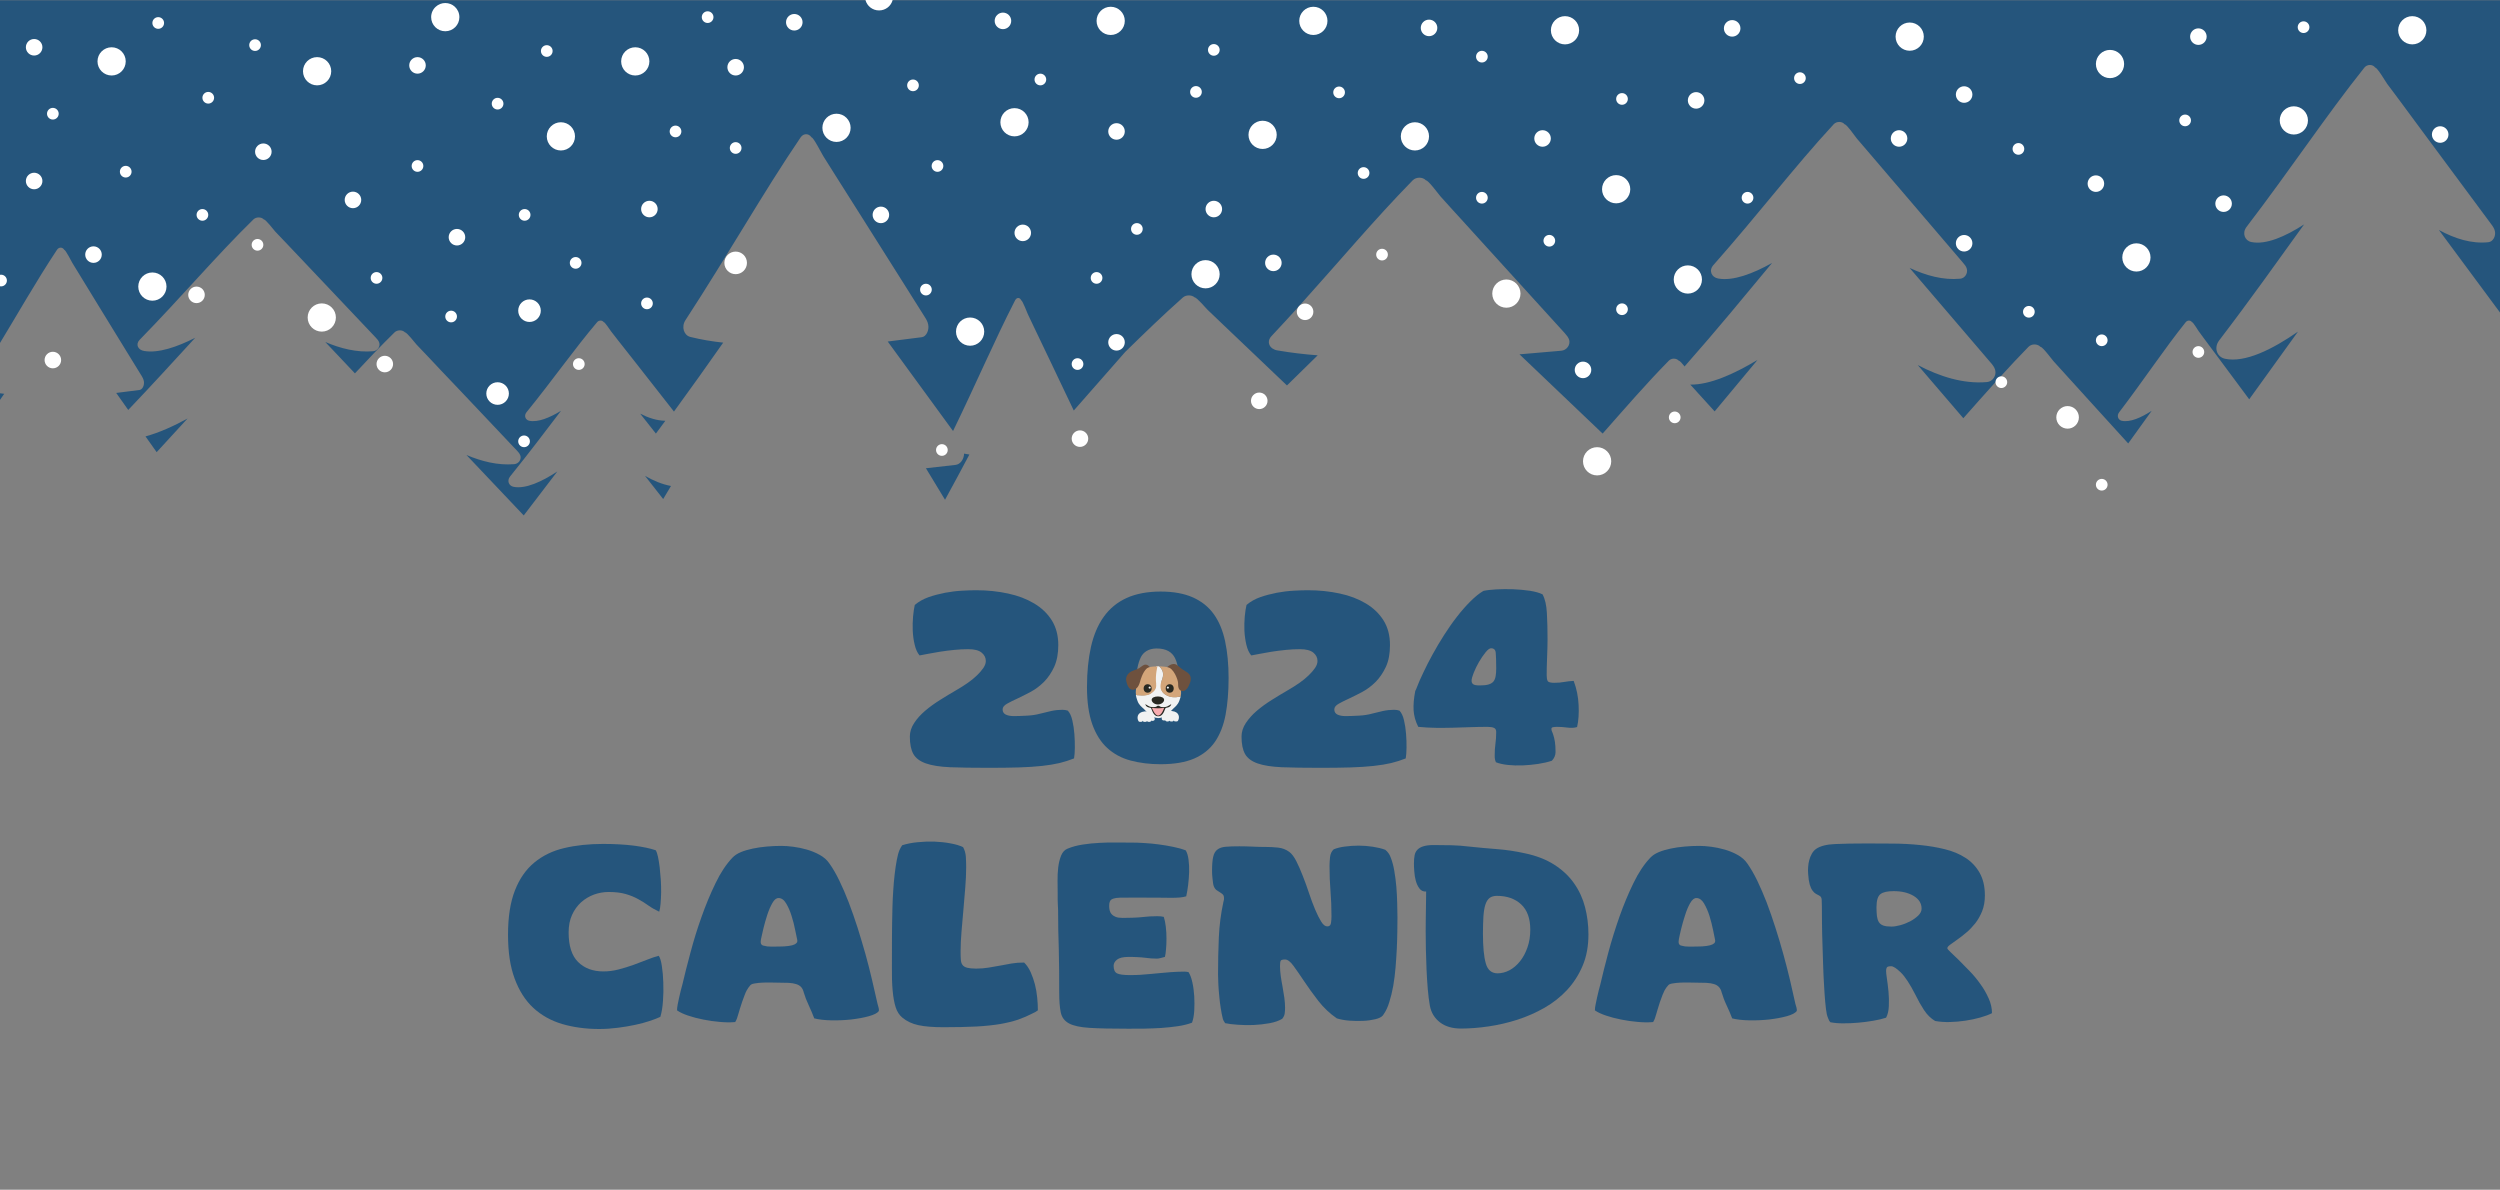 <?xml version="1.0" encoding="UTF-8"?><svg id="a" xmlns="http://www.w3.org/2000/svg" viewBox="0 0 380.78 181.21"><rect x="0" y="0" width="380.78" height="181.21" fill="#808080" stroke="none"/><defs><style>.b{fill:#fff;}.c{fill:#d3a579;}.d{fill:#f8acaf;}.e{fill:#282821;}.f{fill:#6e513e;}.g{fill:#25557c;}.h{fill:#f1f2f2;}</style></defs><path class="g" d="M-.73,59.79c.46,.08,.91,.14,1.37,.19-.45,.66-.91,1.32-1.37,1.99v-2.18Z"/><path class="g" d="M380.78,47.5s.08-.05,.12-.06l-.12,.15s-.03-.04-.05-.06c-3.2-4.33-6.26-8.47-9.19-12.41l-.06-.09c2.39,1.31,4.99,2.14,7.54,1.86,.68-.07,1.16-.91,.98-1.7-.09-.41-.34-.76-.59-1.09-3.46-4.67-6.72-9.08-9.8-13.22-1.41-1.92-2.8-3.78-4.14-5.6-.63-.86-1.26-1.69-1.89-2.53-.23-.33-1.48-2.45-1.8-2.45-.41-.55-1.23-.53-1.66,0-5.91,7.41-11.15,15.37-17.96,24.28-.7,.95-.24,2.07,.72,2.28,2.23,.47,5.19-.83,8.06-2.68-4.02,5.57-8.17,11.44-12.95,17.69-.85,1.15-.29,2.51,.89,2.77,3.05,.66,7.23-1.42,11.13-4.13-2.42,3.34-4.87,6.77-7.43,10.31-1.5-2.01-2.92-3.93-4.29-5.78-.8-1.08-1.58-2.14-2.35-3.16-.36-.48-.71-.96-1.06-1.44-.13-.18-.84-1.38-1.02-1.38-.23-.32-.69-.3-.94,0-3.35,4.19-6.31,8.7-10.16,13.75-.39,.53-.14,1.16,.41,1.28,1.26,.27,2.93-.47,4.56-1.52-1.17,1.61-2.35,3.27-3.58,4.97-1.65-1.81-3.24-3.57-4.8-5.28-1.54-1.7-3.05-3.36-4.52-4.98-.69-.76-1.38-1.51-2.05-2.26-.26-.28-1.64-2.19-1.99-2.19-.46-.49-1.35-.49-1.83,0-1.45,1.48-2.85,2.98-4.23,4.5-.09,.1-.18,.19-.27,.29-.18,.19-.35,.39-.52,.58h0c-1.64,1.8-3.25,3.64-4.9,5.5-2.3-2.67-4.51-5.26-6.67-7.78-.09-.11-.18-.21-.27-.32,3.3,1.74,6.97,2.92,10.56,2.59,.85-.08,1.46-.98,1.23-1.84-.11-.44-.43-.83-.74-1.18-4.31-5.05-8.38-9.8-12.22-14.28-.02-.03-.04-.05-.06-.08,2.45,1.15,5.1,1.89,7.7,1.64,.69-.06,1.19-.8,1-1.51-.09-.36-.35-.66-.61-.96-3.53-4.14-6.86-8.02-9.99-11.69-.18-.21-.36-.43-.55-.64-.55-.65-1.09-1.28-1.63-1.91-.7-.82-1.38-1.62-2.06-2.41-.64-.75-1.28-1.49-1.91-2.23-.25-.29-1.52-2.16-1.85-2.16-.42-.5-1.25-.48-1.69,0-6.04,6.54-11.37,13.59-18.34,21.47-.7,.83-.24,1.83,.75,2.01,2.27,.42,5.29-.73,8.22-2.37-4.11,4.94-8.34,10.12-13.22,15.64-.04,.05-.07,.08-.1,.13-.35-.45-.74-.88-.89-.88-.38-.42-1.12-.41-1.52,0-3.46,3.52-6.64,7.21-10.08,11.1-4.42-4.22-8.64-8.24-12.66-12.07,1.85-.15,3.94-.34,6.37-.55,.81-.07,1.4-.88,1.2-1.63-.11-.4-.41-.74-.69-1.06-4.1-4.51-7.98-8.77-11.66-12.82-1.41-1.56-2.79-3.08-4.15-4.57-.28-.31-.57-.62-.85-.93-.11-.12-.22-.25-.34-.37-.65-.72-1.29-1.44-1.93-2.14-.29-.32-1.81-2.43-2.2-2.43-.5-.55-1.5-.53-2.02,0-5.85,5.98-11.1,12.27-17.24,19.08-.05,.05-.09,.09-.12,.14-1.34,1.48-2.72,2.99-4.16,4.52-.82,.89-.25,1.97,.9,2.16,2.09,.36,4.13,.6,6.15,.75-1.53,1.51-3.08,3.04-4.68,4.59-1.97-1.87-3.86-3.68-5.7-5.43-1.06-1.01-2.1-2-3.12-2.97-.44-.42-.88-.84-1.31-1.25-.08-.08-.16-.15-.24-.23-.6-.56-1.19-1.12-1.76-1.68-.26-.25-1.6-1.85-1.93-1.85-.44-.41-1.32-.4-1.78,0-3,2.66-5.84,5.42-8.79,8.3l-7.84,8.93c-1.25-2.62-2.45-5.15-3.61-7.58-.79-1.66-1.56-3.27-2.32-4.85-.36-.75-.7-1.49-1.05-2.21-.13-.28-.84-2.14-1.02-2.14-.23-.49-.69-.48-.94,0-3.16,6.16-5.95,12.71-9.45,19.9-3.48-4.77-6.79-9.31-9.95-13.63,1.51-.19,3.21-.42,5.2-.66,.65-.08,1.14-1.03,.97-1.91-.08-.47-.33-.87-.57-1.24-.95-1.52-1.89-3.01-2.82-4.48-.29-.45-.57-.9-.85-1.35-2-3.17-3.95-6.24-5.82-9.22-1.39-2.2-2.75-4.35-4.08-6.45-.62-.99-1.25-1.97-1.85-2.94-.24-.37-1.48-2.85-1.79-2.85-.42-.65-1.23-.62-1.65,0-5.84,8.6-10.95,17.73-17.55,27.85-.67,1.06-.21,2.31,.74,2.55,1.7,.42,3.36,.69,5.01,.87-2.39,3.4-4.86,6.89-7.5,10.5-.04-.06-.07-.11-.12-.16-2.07-2.65-4.03-5.14-5.87-7.49-.86-1.08-1.69-2.14-2.49-3.16-.38-.48-.76-.96-1.12-1.44-.15-.18-.9-1.38-1.1-1.38-.24-.32-.73-.3-.99,0-3.55,4.19-6.68,8.7-10.78,13.75-.41,.53-.14,1.16,.44,1.28,1.34,.27,3.11-.47,4.83-1.52-2.41,3.16-4.9,6.47-7.76,10.01-.52,.65-.18,1.43,.53,1.57,1.82,.37,4.34-.8,6.67-2.34-1.66,2.17-3.34,4.39-5.12,6.7-3.02-3.19-5.9-6.23-8.66-9.14-.03-.03-.04-.06-.07-.07,2.32,.98,4.82,1.61,7.28,1.4,.65-.05,1.12-.68,.95-1.29h-.01c-.09-.31-.33-.57-.56-.82-.17-.18-.34-.36-.51-.53-1.77-1.88-3.49-3.69-5.15-5.45-.77-.82-1.54-1.62-2.28-2.41-.51-.53-1.01-1.06-1.5-1.58-1.38-1.45-2.72-2.85-4.01-4.24-.61-.64-1.22-1.28-1.81-1.9-.23-.24-1.45-1.85-1.75-1.85-.39-.42-1.18-.41-1.6,0-2.06,2.02-4.03,4.09-6.03,6.24-1.52-1.61-3.01-3.18-4.45-4.71-.03-.02-.04-.04-.07-.07,2.31,.99,4.82,1.62,7.28,1.41,.65-.05,1.12-.69,.95-1.28-.09-.32-.33-.58-.57-.83-3.35-3.52-6.49-6.84-9.45-9.98-1.37-1.44-2.7-2.85-4-4.22-.62-.65-1.22-1.29-1.82-1.91-.23-.25-1.44-1.85-1.74-1.85-.4-.42-1.18-.41-1.6,0-5.7,5.58-10.75,11.6-17.32,18.33-.68,.7-.24,1.56,.69,1.7,2.16,.37,5-.61,7.77-2.01-3.22,3.5-6.52,7.14-10.2,10.99-.61-.88-1.22-1.74-1.83-2.59,1.04-.12,2.19-.28,3.54-.45,.46-.06,.78-.72,.67-1.35-.06-.31-.2-.57-.35-.82,0-.01-.02-.03-.03-.04-.75-1.23-1.49-2.43-2.22-3.61-1.47-2.4-2.89-4.71-4.26-6.94-.94-1.54-1.87-3.06-2.77-4.53-.43-.7-.85-1.38-1.26-2.06-.16-.26-1.02-1.99-1.23-1.99-.27-.46-.83-.45-1.12,0-3.2,4.83-6.06,9.9-9.4,15.39V.04H380.78V47.5Z"/><path class="g" d="M257.44,58.58c2.99,.05,6.72-1.64,10.25-3.76-2.14,2.55-4.28,5.17-6.53,7.84-1.15-1.26-2.27-2.5-3.37-3.71-.11-.13-.23-.25-.35-.38Z"/><path class="g" d="M22.16,66.47c2.06-.56,4.28-1.56,6.41-2.73-1.54,1.68-3.11,3.38-4.71,5.13-.57-.81-1.14-1.61-1.7-2.4Z"/><path class="g" d="M97.51,63.01c1.23,.63,2.53,1.06,3.83,1.08-.48,.64-.96,1.29-1.44,1.95-.8-1.02-1.58-2-2.35-2.98,0-.02-.03-.04-.04-.05Z"/><path class="g" d="M98.24,72.48c1.25,.71,2.59,1.29,3.96,1.54-.39,.66-.79,1.32-1.19,1.99-.88-1.13-1.76-2.24-2.61-3.33-.05-.06-.11-.14-.16-.2Z"/><path class="g" d="M146.84,69.09c.27,.05,.54,.1,.81,.14-1.19,2.23-2.41,4.53-3.71,6.89-.98-1.62-1.95-3.22-2.91-4.8,1.38-.16,2.87-.32,4.51-.51,.73-.08,1.28-.85,1.3-1.72Z"/><circle class="b" cx="17" cy="9.35" r="2.15"/><circle class="b" cx="31.72" cy="14.89" r=".89"/><circle class="b" cx="24.1" cy="3.5" r=".89"/><path class="b" d="M69.97,2.61c0,1.19-.96,2.15-2.15,2.15s-2.15-.96-2.15-2.15c0-.63,.27-1.2,.71-1.59,.38-.35,.89-.56,1.44-.56s1.07,.21,1.45,.56c.43,.39,.7,.96,.7,1.59Z"/><circle class="b" cx="96.76" cy="9.35" r="2.15"/><path class="b" d="M135.96,0c-.24,.92-1.07,1.59-2.07,1.59s-1.83-.67-2.07-1.59h4.14Z"/><circle class="b" cx="112.05" cy="10.24" r="1.26"/><circle class="b" cx="120.98" cy="3.39" r="1.26"/><circle class="b" cx="98.91" cy="31.84" r="1.26"/><circle class="b" cx="169.17" cy="3.18" r="2.15"/><circle class="b" cx="183.62" cy="41.77" r="2.15"/><circle class="b" cx="154.52" cy="18.62" r="2.15"/><circle class="b" cx="134.17" cy="32.73" r="1.26"/><circle class="b" cx="164.49" cy="66.81" r="1.26"/><circle class="b" cx="152.76" cy="3.18" r="1.26"/><circle class="b" cx="87.68" cy="40.04" r=".89"/><circle class="b" cx="102.89" cy="20.02" r=".89"/><circle class="b" cx="14.24" cy="38.78" r="1.26"/><circle class="b" cx="5.2" cy="27.57" r="1.26"/><circle class="b" cx="8.05" cy="54.84" r="1.26"/><circle class="b" cx="30.83" cy="32.73" r=".89"/><circle class="b" cx="19.15" cy="26.15" r=".89"/><circle class="b" cx="48.3" cy="10.85" r="2.15"/><circle class="b" cx="23.21" cy="43.65" r="2.15"/><circle class="b" cx="40.11" cy="23.11" r="1.26"/><circle class="b" cx="29.93" cy="44.91" r="1.26"/><circle class="b" cx="53.76" cy="30.45" r="1.26"/><circle class="b" cx="39.22" cy="37.29" r=".89"/><circle class="b" cx="38.85" cy="6.87" r=".89"/><circle class="b" cx=".16" cy="42.73" r=".89"/><circle class="b" cx="8.05" cy="17.32" r=".89"/><circle class="b" cx="85.43" cy="20.77" r="2.15"/><circle class="b" cx="49.01" cy="48.36" r="2.15"/><circle class="b" cx="63.59" cy="9.96" r="1.26"/><circle class="b" cx="5.2" cy="7.2" r="1.26"/><circle class="b" cx="57.35" cy="42.33" r=".89"/><circle class="b" cx="147.76" cy="50.51" r="2.15"/><circle class="b" cx="127.41" cy="19.47" r="2.15"/><circle class="b" cx="112.05" cy="40.04" r="1.72"/><circle class="b" cx="80.65" cy="47.32" r="1.72"/><circle class="b" cx="75.79" cy="59.94" r="1.72"/><circle class="b" cx="69.6" cy="36.13" r="1.26"/><circle class="b" cx="58.61" cy="55.45" r="1.26"/><circle class="b" cx="155.78" cy="35.47" r="1.26"/><circle class="b" cx="170.06" cy="52.14" r="1.26"/><circle class="b" cx="170.06" cy="20.02" r="1.26"/><circle class="b" cx="184.88" cy="31.84" r="1.26"/><circle class="b" cx="79.91" cy="32.73" r=".89"/><circle class="b" cx="112.05" cy="22.54" r=".89"/><circle class="b" cx="107.78" cy="2.61" r=".89"/><circle class="b" cx="98.54" cy="46.21" r=".89"/><circle class="b" cx="83.28" cy="7.77" r=".89"/><circle class="b" cx="75.79" cy="15.79" r=".89"/><circle class="b" cx="167.02" cy="42.33" r=".89"/><circle class="b" cx="173.16" cy="34.87" r=".89"/><circle class="b" cx="158.46" cy="12.11" r=".89"/><circle class="b" cx="182.16" cy="14" r=".89"/><circle class="b" cx="164.12" cy="55.45" r=".89"/><circle class="b" cx="141.03" cy="44.11" r=".89"/><circle class="b" cx="143.46" cy="68.54" r=".89"/><circle class="b" cx="142.79" cy="25.28" r=".89"/><circle class="b" cx="139.06" cy="13" r=".89"/><circle class="b" cx="63.59" cy="25.28" r=".89"/><circle class="b" cx="68.71" cy="48.21" r=".89"/><circle class="b" cx="88.16" cy="55.45" r=".89"/><circle class="b" cx="79.82" cy="67.22" r=".89"/><circle class="b" cx="321.38" cy="9.75" r="2.15"/><circle class="b" cx="367.42" cy="4.61" r="2.15"/><circle class="b" cx="238.37" cy="4.61" r="2.15"/><circle class="b" cx="243.26" cy="70.26" r="2.15"/><circle class="b" cx="215.51" cy="20.77" r="2.15"/><circle class="b" cx="200.04" cy="3.18" r="2.15"/><circle class="b" cx="193.95" cy="40.04" r="1.26"/><circle class="b" cx="191.8" cy="61.05" r="1.26"/><circle class="b" cx="217.66" cy="4.25" r="1.26"/><circle class="b" cx="257.08" cy="42.57" r="2.15"/><circle class="b" cx="290.87" cy="5.58" r="2.15"/><circle class="b" cx="325.4" cy="39.21" r="2.15"/><circle class="b" cx="314.92" cy="63.57" r="1.72"/><circle class="b" cx="299.16" cy="37.05" r="1.26"/><circle class="b" cx="258.34" cy="15.29" r="1.26"/><circle class="b" cx="263.83" cy="4.32" r="1.26"/><circle class="b" cx="299.16" cy="14.4" r="1.26"/><circle class="b" cx="371.67" cy="20.49" r="1.26"/><circle class="b" cx="319.23" cy="27.97" r="1.26"/><circle class="b" cx="338.68" cy="31.02" r="1.26"/><circle class="b" cx="320.12" cy="51.83" r=".89"/><circle class="b" cx="274.15" cy="11.9" r=".89"/><circle class="b" cx="304.83" cy="58.21" r=".89"/><circle class="b" cx="320.12" cy="73.83" r=".89"/><circle class="b" cx="332.82" cy="18.34" r=".89"/><circle class="b" cx="266.17" cy="30.12" r=".89"/><circle class="b" cx="349.38" cy="18.34" r="2.15"/><circle class="b" cx="289.25" cy="21.09" r="1.26"/><circle class="b" cx="334.84" cy="5.58" r="1.26"/><circle class="b" cx="307.43" cy="22.68" r=".89"/><circle class="b" cx="255.08" cy="63.57" r=".89"/><circle class="b" cx="350.86" cy="4.14" r=".89"/><circle class="b" cx="334.84" cy="53.61" r=".89"/><circle class="b" cx="309.02" cy="47.49" r=".89"/><circle class="b" cx="229.44" cy="44.72" r="2.15"/><circle class="b" cx="246.16" cy="28.82" r="2.15"/><circle class="b" cx="192.31" cy="20.54" r="2.15"/><circle class="b" cx="198.78" cy="47.49" r="1.26"/><circle class="b" cx="234.95" cy="21.09" r="1.26"/><circle class="b" cx="241.11" cy="56.34" r="1.26"/><circle class="b" cx="247.05" cy="47.1" r=".89"/><circle class="b" cx="235.98" cy="36.67" r=".89"/><circle class="b" cx="247.05" cy="15.07" r=".89"/><circle class="b" cx="210.5" cy="38.78" r=".89"/><circle class="b" cx="225.71" cy="30.12" r=".89"/><circle class="b" cx="225.71" cy="8.63" r=".89"/><circle class="b" cx="207.69" cy="26.35" r=".89"/><circle class="b" cx="184.88" cy="7.6" r=".89"/><circle class="b" cx="203.96" cy="14.07" r=".89"/><g><path class="g" d="M101.03,149.67c-.03-.92-.1-1.76-.22-2.52-.11-.76-.27-1.28-.47-1.57-.54,.14-1.14,.33-1.79,.6-.66,.26-1.35,.52-2.08,.79-.73,.26-1.48,.49-2.25,.69s-1.53,.3-2.3,.3c-1.62,0-2.91-.48-3.87-1.44-.96-.95-1.44-2.45-1.44-4.5,0-1.01,.17-1.9,.52-2.67,.35-.77,.82-1.41,1.39-1.93,.58-.51,1.23-.9,1.96-1.17,.73-.26,1.47-.39,2.22-.39,1.01,0,1.88,.1,2.6,.31,.72,.21,1.36,.47,1.91,.78,.56,.3,1.08,.63,1.58,.99,.49,.35,1.03,.65,1.62,.92,.09-.29,.16-.68,.2-1.19,.05-.5,.07-1.07,.09-1.7,.01-.62-.01-1.28-.05-1.96-.05-.68-.11-1.32-.17-1.91-.07-.59-.16-1.13-.26-1.6-.1-.47-.22-.81-.35-1-.86-.29-1.97-.52-3.33-.7-1.37-.17-2.93-.26-4.69-.26-2.16,0-4.13,.21-5.9,.63-1.77,.41-3.29,1.15-4.57,2.21-1.27,1.05-2.26,2.47-2.95,4.25-.7,1.78-1.05,4.02-1.05,6.72s.33,4.88,1.01,6.71c.68,1.84,1.62,3.32,2.84,4.45,1.22,1.13,2.69,1.95,4.4,2.46,1.71,.5,3.6,.76,5.65,.76,.97,0,1.91-.07,2.84-.19,.92-.12,1.8-.26,2.62-.44s1.56-.37,2.21-.59c.66-.22,1.2-.43,1.63-.63,.2-.66,.34-1.46,.4-2.41,.07-.94,.09-1.88,.05-2.8Z"/><path class="g" d="M133.81,153.45c-.05-.19-.11-.37-.15-.55-.25-1.12-.52-2.33-.83-3.62-.3-1.3-.64-2.62-1.01-3.96-.38-1.34-.78-2.68-1.2-4.02-.43-1.34-.88-2.62-1.34-3.83-.46-1.2-.94-2.32-1.44-3.34-.49-1.02-1-1.9-1.52-2.62-.36-.53-.85-.96-1.47-1.3-.62-.35-1.27-.61-1.96-.81s-1.38-.34-2.07-.43c-.68-.09-1.29-.13-1.8-.13-.75,0-1.49,.03-2.24,.1-.74,.06-1.45,.17-2.13,.31-.67,.14-1.28,.32-1.81,.54-.53,.22-.95,.5-1.27,.83-.94,.99-1.81,2.28-2.58,3.89-.78,1.6-1.49,3.31-2.13,5.12-.65,1.82-1.21,3.63-1.69,5.44-.49,1.82-.9,3.45-1.24,4.9-.07,.26-.15,.56-.24,.9-.09,.35-.17,.7-.25,1.06-.08,.36-.15,.71-.22,1.05-.07,.35-.1,.65-.1,.91,.41,.29,.96,.55,1.67,.79,.71,.24,1.49,.45,2.32,.61,.83,.17,1.68,.29,2.54,.36,.85,.08,1.63,.09,2.33,.02,.11-.18,.2-.36,.27-.56,.07-.2,.14-.41,.2-.64,.07-.23,.15-.5,.24-.81,.09-.31,.2-.66,.34-1.05,.16-.44,.29-.8,.39-1.06,.1-.26,.19-.48,.29-.66,.09-.17,.18-.32,.27-.44,.09-.12,.19-.25,.3-.38,.11-.14,.34-.23,.68-.28,.33-.06,.71-.1,1.11-.12,.41-.02,.83-.03,1.25-.02,.43,.02,.8,.02,1.12,.02,.65,0,1.21,.01,1.67,.03,.47,.03,.85,.09,1.15,.19,.31,.09,.56,.24,.75,.44,.19,.2,.33,.48,.42,.86,.18,.61,.43,1.26,.75,1.93,.31,.67,.59,1.33,.84,1.99,.7,.18,1.56,.28,2.59,.3,1.02,.02,2.04-.02,3.04-.13,1.01-.12,1.9-.28,2.69-.5,.79-.22,1.3-.48,1.52-.79,.02-.18,.01-.36-.05-.54Zm-12.41-9.93c-.06,.12-.19,.23-.39,.33-.2,.1-.5,.18-.9,.23-.39,.06-.89,.09-1.5,.09-.38,0-.77,0-1.17,.01-.39,.01-.78-.04-1.16-.15-.37-.08-.49-.4-.38-.95,.07-.38,.19-.91,.36-1.6,.17-.69,.36-1.39,.59-2.09,.23-.71,.49-1.32,.78-1.83,.29-.52,.61-.78,.95-.78,.45,0,.84,.28,1.16,.83,.33,.55,.61,1.18,.83,1.91,.23,.72,.41,1.43,.54,2.12,.14,.7,.24,1.19,.31,1.47,.04,.16,.04,.29-.02,.41Z"/><path class="g" d="M157.98,151.96c-.07-.69-.18-1.37-.35-2.03-.17-.65-.39-1.28-.65-1.86-.26-.58-.59-1.07-.99-1.46h-.11c-.6,0-1.2,.04-1.79,.14-.58,.1-1.16,.21-1.74,.32-.57,.11-1.17,.21-1.78,.31-.6,.1-1.24,.15-1.89,.15-.59,0-1.04-.05-1.37-.13-.33-.09-.56-.23-.71-.43-.15-.2-.23-.46-.25-.79-.03-.33-.04-.74-.04-1.22,0-.95,.05-1.97,.14-3.07,.09-1.1,.18-2.21,.29-3.33,.1-1.12,.19-2.23,.28-3.34,.09-1.11,.14-2.15,.14-3.12,0-.57-.02-1.11-.05-1.63-.04-.52-.18-1-.42-1.44-.5-.24-1.13-.43-1.9-.57-.77-.15-1.58-.23-2.43-.27-.86-.03-1.72,0-2.59,.09-.87,.08-1.65,.24-2.35,.46-.07,.11-.14,.22-.22,.34-.08,.13-.14,.25-.19,.38-.16,.38-.3,.89-.42,1.54-.12,.64-.23,1.36-.32,2.16-.09,.79-.17,1.62-.22,2.5-.06,.88-.1,1.74-.12,2.57-.02,.84-.04,1.63-.05,2.38,0,.74-.02,1.38-.02,1.91,0,1.78,0,3.36-.01,4.74-.02,1.39,.02,2.59,.11,3.61,.09,1.03,.25,1.87,.46,2.54,.21,.67,.55,1.19,1,1.57,.67,.57,1.5,.96,2.48,1.17,.98,.21,2.25,.31,3.81,.31,1.98,0,3.67-.04,5.06-.11,1.38-.08,2.58-.21,3.6-.38,1.01-.18,1.91-.4,2.69-.66,.77-.27,1.53-.6,2.28-.99,.29-.13,.54-.28,.74-.43,0-.59-.03-1.24-.1-1.93Z"/><path class="g" d="M181.9,151.75c-.05-.75-.14-1.46-.29-2.13-.15-.67-.34-1.19-.59-1.56-.12-.03-.22-.04-.32-.05-.11,0-.21-.02-.32-.02-.59,0-1.27,.03-2.05,.08-.78,.06-1.46,.12-2.05,.18-.27,.03-.58,.05-.94,.09-.37,.03-.73,.06-1.1,.09-.38,.04-.74,.06-1.1,.07-.36,0-.69,.02-.98,.02-1.02,0-1.69-.09-2.03-.27-.34-.17-.51-.56-.51-1.15,0-.35,.17-.66,.52-.94,.35-.27,.93-.41,1.75-.41,.33,0,.76,0,1.28,.03,.52,.02,.94,.06,1.25,.1,.32,.04,.62,.08,.92,.1,.29,.02,.58,.03,.88,.03,.15,0,.36-.03,.6-.1,.25-.06,.45-.12,.61-.16,.07-.24,.13-.62,.17-1.14,.05-.51,.07-1.07,.07-1.66s-.03-1.19-.1-1.78c-.07-.6-.17-1.1-.31-1.52-.29-.07-.62-.1-.98-.1-.38,0-.76,.01-1.13,.03-.37,.03-.75,.06-1.13,.1-.39,.05-.88,.08-1.49,.1s-1.12,.03-1.52,.03c-.45,0-.81-.05-1.09-.16-.27-.11-.47-.25-.62-.43-.15-.17-.24-.37-.29-.58-.04-.2-.07-.42-.07-.64,0-.31,.04-.55,.12-.72,.08-.18,.24-.31,.49-.4,.25-.09,.59-.14,1.03-.15s1.02-.01,1.75-.01h1.69c1.01,0,1.87,0,2.58,.01s1.32,.02,1.83,.02,.94-.02,1.29-.05c.34-.03,.67-.09,.96-.18,.11-.51,.21-1.08,.29-1.73s.13-1.3,.15-1.96c.02-.66-.01-1.29-.09-1.88-.07-.6-.22-1.07-.42-1.42-.56-.22-1.2-.4-1.91-.54-.71-.15-1.44-.27-2.18-.37-.74-.1-1.47-.17-2.18-.21-.71-.05-1.36-.07-1.95-.07-.7,0-1.47,0-2.31-.01-.85-.02-1.71,0-2.59,.05-.88,.04-1.74,.13-2.59,.26-.84,.13-1.62,.34-2.31,.63-.43,.17-.75,.52-.97,1.05-.21,.53-.36,1.13-.44,1.8-.08,.67-.11,1.37-.1,2.11,.01,.73,.02,1.4,.02,1.99v.91c0,.29,.01,.56,.03,.81,0,.15,.01,.28,.02,.39,.01,.11,.01,.21,.01,.3,0,2.02,.04,4.04,.11,6.06,.02,1.01,.04,2.08,.05,3.18,.01,1.11,.01,2.19,.01,3.22,0,1.34,.08,2.38,.24,3.13,.16,.75,.58,1.3,1.25,1.66,.68,.37,1.72,.59,3.13,.68,1.41,.09,3.37,.13,5.87,.13,.74,0,1.54,0,2.4-.01,.86-.02,1.72-.05,2.6-.1,.88-.06,1.73-.15,2.56-.27,.82-.12,1.55-.3,2.18-.54,.18-.48,.29-1.09,.34-1.81,.04-.73,.04-1.46,0-2.21Z"/><path class="g" d="M212.81,137.54c-.02-.81-.06-1.63-.13-2.46-.07-.82-.17-1.63-.31-2.42-.13-.79-.32-1.49-.57-2.11-.16-.44-.43-.81-.81-1.12-.54-.2-1.17-.35-1.88-.46-.71-.11-1.43-.17-2.16-.17s-1.44,.05-2.1,.14c-.67,.08-1.24,.23-1.71,.42-.32,.29-.5,.69-.56,1.19-.05,.51-.08,.96-.08,1.35,0,1.34,.05,2.62,.15,3.83s.15,2.49,.15,3.85c0,.36-.03,.7-.08,1.03-.06,.33-.24,.49-.56,.49s-.63-.24-.93-.73c-.3-.48-.61-1.1-.93-1.86-.32-.76-.63-1.59-.93-2.5-.3-.91-.62-1.79-.95-2.62-.32-.84-.66-1.59-.99-2.25-.34-.65-.69-1.12-1.05-1.38-.5-.37-1.07-.59-1.71-.66s-1.26-.1-1.84-.1c-.68,0-1.36-.01-2.03-.05-.68-.03-1.36-.05-2.03-.05-.84,0-1.52,.02-2.07,.07-.54,.04-.97,.19-1.28,.43-.32,.24-.53,.61-.64,1.12-.12,.5-.17,1.22-.17,2.14,0,.13,0,.3,.01,.51,.02,.21,.03,.43,.06,.66,.02,.23,.05,.46,.08,.68,.03,.22,.07,.38,.12,.49,.11,.27,.25,.46,.42,.58,.17,.12,.34,.23,.51,.33,.17,.1,.31,.21,.44,.33,.12,.12,.18,.31,.18,.57,0,.07,0,.14-.01,.22-.02,.08-.04,.2-.09,.38-.38,1.76-.61,3.55-.69,5.39-.08,1.83-.12,3.71-.12,5.62,0,.46,.02,.98,.05,1.56,.03,.59,.08,1.18,.14,1.78,.05,.61,.13,1.2,.22,1.78,.09,.59,.19,1.1,.3,1.54,.05,.24,.17,.49,.37,.76,.52,.11,1.16,.19,1.93,.24,.77,.06,1.57,.07,2.4,.04,.84-.04,1.64-.13,2.42-.27,.78-.14,1.43-.37,1.94-.67,.21-.25,.33-.51,.38-.79,.04-.29,.06-.59,.06-.89,0-.47-.04-.97-.11-1.52-.08-.55-.17-1.11-.27-1.67-.11-.56-.2-1.11-.28-1.66-.07-.55-.11-1.06-.11-1.52,0-.41,.04-.68,.11-.8,.08-.13,.3-.19,.66-.19,.39,0,.82,.33,1.29,.98,.47,.65,1.02,1.44,1.64,2.37s1.33,1.92,2.13,2.95c.8,1.03,1.74,1.92,2.82,2.67,.57,.18,1.21,.29,1.93,.35,.72,.05,1.42,.06,2.1,.03,.68-.03,1.28-.12,1.83-.25,.54-.13,.91-.31,1.11-.53,.05-.04,.07-.08,.09-.11,.01-.03,.04-.07,.08-.12,.34-.48,.63-1.1,.86-1.86,.24-.76,.44-1.58,.6-2.47,.15-.89,.27-1.82,.35-2.79,.08-.96,.14-1.91,.19-2.85,.04-.93,.07-1.81,.08-2.64,.01-.82,.02-1.53,.02-2.12,0-.66-.01-1.4-.04-2.21Z"/><path class="g" d="M241.43,138.2c-.34-1.32-.89-2.53-1.66-3.63-.76-1.1-1.77-2.05-3.01-2.85s-2.75-1.39-4.53-1.76c-1.4-.31-2.8-.52-4.23-.63-1.42-.11-2.84-.24-4.26-.39-.9-.11-1.8-.18-2.69-.2-.89-.02-1.78-.03-2.68-.03-.64,0-1.15,.06-1.54,.18-.4,.12-.71,.29-.93,.52-.23,.23-.38,.53-.44,.88-.07,.35-.1,.76-.1,1.22,0,.31,.01,.71,.05,1.2,.03,.5,.11,.97,.23,1.43,.13,.47,.31,.86,.56,1.19,.25,.33,.59,.49,1.02,.46,0,.6-.01,1.13-.02,1.62-.01,.48-.02,.95-.02,1.42s0,.94-.02,1.43c-.01,.49-.01,1.04-.01,1.63,0,.81,.01,1.73,.03,2.74,.02,1.01,.06,2.03,.1,3.06,.05,1.04,.11,2.03,.19,2.99,.08,.95,.19,1.79,.32,2.52,.2,1.05,.72,1.89,1.54,2.52s1.89,.94,3.2,.94,2.74-.11,4.22-.33c1.49-.22,2.95-.56,4.38-1.02,1.43-.46,2.8-1.07,4.11-1.81,1.31-.75,2.46-1.66,3.45-2.72,.99-1.07,1.78-2.3,2.37-3.7,.59-1.39,.88-2.98,.88-4.76,0-1.43-.17-2.8-.51-4.12Zm-8.78,6.1c-.28,.81-.65,1.51-1.13,2.11-.47,.59-1.01,1.05-1.6,1.37-.6,.31-1.21,.47-1.81,.47-.93,0-1.53-.51-1.81-1.53-.29-1.02-.43-2.53-.43-4.53,0-.99,.03-1.85,.07-2.57,.05-.73,.14-1.33,.29-1.8,.15-.47,.36-.82,.64-1.04,.28-.22,.66-.33,1.13-.33,1.54,0,2.77,.44,3.69,1.3,.93,.87,1.39,2.15,1.39,3.84,0,.99-.14,1.9-.43,2.71Z"/><path class="g" d="M273.62,153.45c-.06-.19-.11-.37-.16-.55-.24-1.12-.52-2.33-.82-3.62-.31-1.3-.65-2.62-1.02-3.96-.37-1.34-.77-2.68-1.2-4.02-.43-1.34-.87-2.62-1.33-3.83-.47-1.2-.95-2.32-1.44-3.34-.5-1.02-1.01-1.9-1.52-2.62-.37-.53-.86-.96-1.48-1.3-.62-.35-1.27-.61-1.96-.81s-1.37-.34-2.06-.43c-.69-.09-1.29-.13-1.81-.13-.74,0-1.49,.03-2.23,.1-.75,.06-1.46,.17-2.13,.31-.68,.14-1.28,.32-1.81,.54-.53,.22-.95,.5-1.27,.83-.95,.99-1.81,2.28-2.59,3.89-.78,1.6-1.49,3.31-2.13,5.12-.64,1.82-1.2,3.63-1.69,5.44-.48,1.82-.9,3.45-1.23,4.9-.07,.26-.15,.56-.24,.9-.09,.35-.18,.7-.25,1.06-.08,.36-.16,.71-.22,1.05-.07,.35-.11,.65-.11,.91,.41,.29,.97,.55,1.68,.79s1.48,.45,2.32,.61c.83,.17,1.68,.29,2.53,.36,.86,.08,1.64,.09,2.34,.02,.11-.18,.2-.36,.27-.56,.06-.2,.13-.41,.2-.64s.15-.5,.24-.81c.09-.31,.2-.66,.33-1.05,.16-.44,.29-.8,.39-1.06s.2-.48,.29-.66c.09-.17,.18-.32,.27-.44s.19-.25,.31-.38c.11-.14,.33-.23,.67-.28,.34-.06,.71-.1,1.12-.12,.4-.02,.82-.03,1.25-.02,.43,.02,.8,.02,1.12,.02,.65,0,1.21,.01,1.67,.03,.46,.03,.85,.09,1.15,.19,.3,.09,.55,.24,.74,.44,.19,.2,.34,.48,.43,.86,.18,.61,.42,1.26,.74,1.93,.32,.67,.6,1.33,.85,1.99,.69,.18,1.56,.28,2.58,.3,1.03,.02,2.04-.02,3.05-.13,1-.12,1.9-.28,2.69-.5,.78-.22,1.29-.48,1.52-.79,.02-.18,0-.36-.05-.54Zm-12.42-9.93c-.05,.12-.18,.23-.38,.33-.21,.1-.51,.18-.9,.23-.4,.06-.9,.09-1.51,.09-.38,0-.77,0-1.16,.01-.4,.01-.79-.04-1.17-.15-.36-.08-.48-.4-.37-.95,.07-.38,.18-.91,.35-1.6,.17-.69,.37-1.39,.6-2.09,.22-.71,.48-1.32,.77-1.83,.3-.52,.61-.78,.95-.78,.45,0,.84,.28,1.17,.83,.32,.55,.6,1.18,.83,1.91,.22,.72,.4,1.43,.54,2.12,.13,.7,.23,1.19,.3,1.47,.05,.16,.04,.29-.02,.41Z"/><path class="g" d="M302.89,152.06c-.33-.76-.75-1.48-1.25-2.17-.49-.7-1.04-1.36-1.64-1.98-.6-.63-1.14-1.18-1.64-1.67-.49-.48-.91-.88-1.25-1.2-.34-.32-.51-.52-.51-.61,0-.15,.14-.33,.43-.54,.28-.21,.63-.47,1.06-.76,.43-.3,.89-.65,1.37-1.06,.49-.4,.94-.88,1.37-1.41,.43-.54,.78-1.16,1.07-1.87,.28-.7,.42-1.5,.42-2.4,0-1.37-.27-2.51-.8-3.45-.53-.93-1.24-1.69-2.14-2.27-.91-.59-1.95-1.03-3.15-1.32-1.19-.3-2.46-.51-3.79-.64-1.33-.14-2.69-.21-4.09-.22-1.4-.01-2.74-.02-4.02-.02-1.92,0-3.53,.03-4.82,.09-1.3,.05-2.26,.3-2.9,.74-.27,.2-.49,.44-.65,.74-.17,.3-.3,.62-.39,.96-.09,.34-.15,.69-.17,1.05-.03,.36-.03,.71,0,1.04,.04,.66,.12,1.19,.23,1.6,.12,.41,.26,.72,.43,.95,.17,.24,.34,.4,.52,.5,.18,.1,.34,.18,.47,.25,.25,.11,.39,.31,.41,.62s.03,.65,.03,1.02v.2c0,.71,0,1.54,.02,2.49,.01,.96,.03,1.96,.07,3.02,.03,1.05,.07,2.12,.1,3.2,.03,1.07,.08,2.09,.14,3.06,.05,.97,.11,1.84,.18,2.62,.07,.78,.15,1.4,.24,1.86,.04,.18,.12,.4,.22,.66,.1,.27,.21,.45,.32,.56,.54,.11,1.19,.17,1.94,.17s1.53-.03,2.32-.1c.79-.07,1.56-.17,2.3-.3s1.39-.28,1.93-.46c.25-.46,.39-1.05,.42-1.78,.03-.72,.02-1.45-.05-2.17-.07-.73-.15-1.39-.24-1.98-.09-.6-.13-.99-.13-1.19,0-.24,.04-.42,.12-.54,.08-.12,.3-.18,.66-.18,.31,0,.8,.31,1.45,.94,.65,.62,1.41,1.78,2.27,3.47,.36,.75,.78,1.5,1.26,2.24,.49,.75,1.06,1.31,1.71,1.69,.7,.13,1.45,.18,2.25,.16,.8-.02,1.6-.09,2.39-.21,.79-.12,1.54-.28,2.25-.48,.71-.2,1.3-.42,1.77-.66,0-.75-.17-1.5-.51-2.26Zm-10.72-12.61c-.34,.33-.75,.62-1.23,.88-.49,.25-.99,.45-1.51,.59-.52,.14-.97,.21-1.35,.21-.52,0-.93-.05-1.23-.16-.31-.11-.53-.29-.68-.53-.15-.24-.24-.54-.29-.91-.04-.36-.07-.8-.07-1.33,0-1.03,.2-1.7,.6-2.01,.39-.31,1.06-.46,2.01-.46,1.22,0,2.23,.24,3.04,.72,.81,.49,1.22,1.13,1.22,1.95,0,.37-.17,.72-.51,1.05Z"/><g><g><path class="g" d="M163.64,111.79c-.05-.72-.16-1.41-.31-2.07-.15-.65-.38-1.15-.69-1.48-.24-.08-.52-.13-.82-.13-.57,0-1.14,.06-1.69,.18-.56,.12-1.13,.26-1.7,.41-.57,.16-1.22,.26-1.95,.3-.74,.04-1.42,.07-2.06,.07-.5,0-.91-.08-1.23-.23-.32-.16-.48-.42-.48-.79,0-.33,.23-.62,.68-.87,.45-.26,1.01-.53,1.69-.84,.57-.27,1.21-.59,1.92-.97s1.38-.89,2.01-1.51c.62-.63,1.14-1.4,1.56-2.3,.41-.91,.62-2.01,.62-3.31,0-1.44-.33-2.69-.98-3.75-.66-1.05-1.56-1.91-2.7-2.59-1.14-.68-2.46-1.19-3.98-1.51-1.51-.33-3.12-.5-4.83-.5-.61,0-1.33,.02-2.17,.07-.83,.04-1.68,.15-2.56,.31-.88,.17-1.72,.39-2.53,.67-.81,.29-1.51,.68-2.11,1.19-.11,.46-.19,1.04-.26,1.76-.06,.71-.08,1.44-.05,2.18,.04,.75,.13,1.46,.3,2.14,.16,.68,.41,1.22,.74,1.61,.26-.04,.67-.12,1.21-.23,.55-.11,1.17-.22,1.86-.33s1.42-.2,2.19-.28c.76-.08,1.49-.11,2.17-.11,.92,0,1.59,.17,2.02,.52,.43,.35,.64,.78,.64,1.28,0,.33-.12,.68-.36,1.04-.24,.36-.57,.74-.97,1.13-.41,.4-.88,.79-1.43,1.17s-1.13,.75-1.74,1.1c-.79,.46-1.61,.95-2.45,1.48-.85,.53-1.61,1.08-2.29,1.66-.68,.58-1.24,1.2-1.67,1.86-.44,.66-.66,1.35-.66,2.07,0,1.14,.18,2.03,.54,2.66,.36,.64,1,1.11,1.91,1.43,.91,.32,2.13,.51,3.68,.58,1.54,.06,3.5,.09,5.87,.09,1.75,0,3.29-.02,4.61-.06,1.33-.04,2.5-.12,3.52-.23,1.02-.11,1.91-.26,2.68-.44,.77-.19,1.48-.42,2.14-.68l.06-.03c.07-.4,.11-.93,.12-1.61,0-.68-.01-1.38-.07-2.11Z"/><path class="g" d="M186.6,97.68c-.35-1.64-.92-3.01-1.72-4.13s-1.87-1.97-3.19-2.56c-1.33-.59-2.97-.89-4.92-.89s-3.77,.33-5.19,.99c-1.42,.65-2.58,1.61-3.47,2.86-.89,1.24-1.53,2.77-1.94,4.56-.4,1.8-.61,3.84-.61,6.12s.27,4.17,.81,5.69c.54,1.51,1.3,2.71,2.28,3.61,.99,.9,2.17,1.54,3.55,1.91,1.39,.37,2.91,.56,4.57,.56,2.09,0,3.79-.29,5.13-.87,1.34-.59,2.39-1.43,3.16-2.55,.76-1.12,1.3-2.49,1.61-4.11,.3-1.62,.46-3.49,.46-5.59s-.18-3.97-.53-5.6Zm-7.11,6.73c-.17,1.35-.3,2.01-.84,2.83-.66,.99-1.25,.78-2.3,.78-1.26,0-1.81,.12-2.49-.9-.67-1.01-.72-2.31-.76-3.68-.02-1.12,.21-2.45,.69-3.39,.37-.7,1.14-1.28,2.37-1.28,1.53,0,2.36,.58,2.8,1.45,.57,1.11,.68,2.91,.53,4.19Z"/><path class="g" d="M214.16,111.79c-.05-.72-.16-1.41-.31-2.07-.15-.65-.38-1.15-.69-1.48-.24-.08-.51-.13-.82-.13-.57,0-1.14,.06-1.69,.18-.56,.12-1.13,.26-1.7,.41-.57,.16-1.22,.26-1.95,.3-.74,.04-1.42,.07-2.06,.07-.5,0-.91-.08-1.23-.23-.32-.16-.48-.42-.48-.79,0-.33,.23-.62,.68-.87,.45-.26,1.01-.53,1.69-.84,.57-.27,1.21-.59,1.92-.97,.72-.38,1.38-.89,2.01-1.51,.62-.63,1.14-1.4,1.56-2.3,.42-.91,.62-2.01,.62-3.31,0-1.44-.32-2.69-.98-3.75-.66-1.05-1.56-1.91-2.7-2.59-1.14-.68-2.46-1.19-3.97-1.51-1.52-.33-3.13-.5-4.84-.5-.61,0-1.33,.02-2.17,.07-.83,.04-1.68,.15-2.56,.31-.88,.17-1.72,.39-2.53,.67-.81,.29-1.51,.68-2.1,1.19-.11,.46-.2,1.04-.27,1.76-.06,.71-.08,1.44-.05,2.18,.04,.75,.14,1.46,.3,2.14,.16,.68,.41,1.22,.74,1.61,.26-.04,.67-.12,1.22-.23,.54-.11,1.16-.22,1.85-.33s1.42-.2,2.19-.28c.77-.08,1.49-.11,2.17-.11,.92,0,1.59,.17,2.02,.52,.43,.35,.64,.78,.64,1.28,0,.33-.12,.68-.36,1.04-.24,.36-.57,.74-.97,1.13-.41,.4-.88,.79-1.43,1.17-.55,.38-1.13,.75-1.74,1.1-.79,.46-1.61,.95-2.45,1.48-.85,.53-1.61,1.08-2.29,1.66s-1.23,1.2-1.67,1.86c-.44,.66-.66,1.35-.66,2.07,0,1.14,.18,2.03,.54,2.66,.36,.64,1,1.11,1.91,1.43,.91,.32,2.14,.51,3.68,.58,1.54,.06,3.5,.09,5.87,.09,1.75,0,3.29-.02,4.62-.06,1.32-.04,2.49-.12,3.51-.23,1.02-.11,1.91-.26,2.68-.44,.77-.19,1.48-.42,2.14-.68l.06-.03c.07-.4,.11-.93,.12-1.61s-.01-1.38-.07-2.11Z"/><path class="g" d="M240.44,107.37c-.06-1.28-.31-2.5-.75-3.66-.51,.02-.99,.08-1.45,.16-.46,.09-.96,.13-1.51,.13s-.91-.09-1-.28c-.1-.18-.15-.46-.15-.83,0-.31,0-.71,.01-1.2,.02-.5,.03-1,.05-1.52,.03-.51,.04-1.01,.05-1.51,.01-.49,.02-.89,.02-1.2,0-1.49-.03-2.84-.1-4.06-.06-1.21-.28-2.17-.66-2.87-.48-.24-1.13-.42-1.94-.55-.81-.12-1.66-.19-2.54-.23-.89-.03-1.74-.02-2.55,.02-.81,.05-1.47,.12-1.97,.23-.64,.37-1.3,.91-1.99,1.6-.69,.69-1.38,1.47-2.06,2.35-.68,.87-1.33,1.81-1.97,2.81-.63,.99-1.21,1.97-1.74,2.94-.53,.96-1,1.88-1.41,2.76-.42,.88-.75,1.63-.99,2.27-.04,.11-.08,.2-.11,.28-.04,.07-.08,.16-.12,.24-.22,1.12-.3,2.11-.25,2.96,.06,.86,.29,1.69,.71,2.5,.94,.09,1.85,.14,2.71,.15,.87,.01,1.73,0,2.58-.02,.86-.02,1.71-.05,2.57-.08,.85-.03,1.74-.05,2.66-.05,.44,0,.77,.05,1,.15,.23,.1,.35,.3,.35,.61,0,.68-.04,1.29-.12,1.84-.08,.54-.11,1.16-.11,1.84,0,.37,.06,.69,.19,.95,.49,.2,1.09,.33,1.81,.41,.72,.08,1.49,.1,2.29,.07,.8-.04,1.58-.11,2.36-.23,.78-.12,1.47-.28,2.06-.48,.17-.18,.31-.38,.41-.61,.1-.23,.15-.46,.15-.7,0-.66-.04-1.19-.1-1.58-.07-.4-.14-.71-.22-.96-.07-.24-.14-.43-.21-.57-.07-.14-.1-.29-.1-.44,0-.14,.09-.22,.26-.25,.18-.03,.39-.05,.63-.05,.48,0,1,.04,1.54,.11,.55,.08,1.04,.05,1.48-.08,.22-.96,.3-2.08,.23-3.37Zm-12.64-4.37c-.05,.32-.16,.58-.32,.79-.17,.21-.42,.36-.74,.46-.33,.1-.78,.15-1.35,.15-.51,0-.84-.06-1-.18-.17-.12-.25-.3-.25-.54,0-.27,.11-.67,.33-1.22,.22-.55,.49-1.1,.8-1.64,.32-.55,.65-1.03,.99-1.45,.34-.42,.62-.63,.84-.63,.44,0,.68,.23,.72,.7,.04,.46,.07,1.26,.07,2.39,0,.46-.03,.85-.09,1.17Z"/></g><g><path class="h" d="M173.39,109.8c-.23-.39-.26-1.31,.93-1.44s1.9,1.2,1.41,1.4-.69-.36-.69-.36c0,0,.37,.37,.29,.45-.14,.14-.66,.22-.77-.27s.24,.26,.08,.33c-.2,.08-.63,.11-.65-.28s.14,.27-.07,.3c-.37,.05-.46,0-.53-.12Z"/><path class="h" d="M179.44,109.74c.23-.39,.26-1.31-.93-1.44s-1.9,1.2-1.41,1.4,.69-.36,.69-.36c0,0-.37,.37-.29,.45,.14,.14,.66,.22,.77-.27s-.24,.26-.08,.33c.2,.08,.63,.11,.65-.28s-.14,.27,.07,.3c.37,.05,.46,0,.53-.12Z"/><path class="h" d="M179.83,106.08c-.05,.2-.11,.41-.2,.64-.24,.67-.69,.97-.94,1.22-.5,.48-1.13,1.39-2.21,1.43h-.09c-1.07-.04-1.7-.95-2.21-1.43-.25-.24-.71-.54-.94-1.22-.11-.33-.2-.58-.24-.87,.04,0,1.55,.27,2.22-.23,.35-.26,.93-.64,.77-1.37-.31-1.39,.13-2.76,.13-2.76,.09,0,.19,0,.29,0h.02s.06,0,.09,0h0s.76,.53,.61,1.48c-.11,.69-.33,.67-.29,1.6,.03,.71,.3,1.1,1.03,1.43,.89,.4,1.94,.07,1.94,.07Z"/><path class="c" d="M176.09,104.16c.12,.91-.47,1.23-.81,1.49-.67,.5-2.22,.21-2.26,.21-.08-.54,0-1.18,.27-2.56,.15-.72,.48-1.8,3-1.8,0,0-.36,1.39-.19,2.66Z"/><path class="c" d="M179.83,106.08s-1.05,.33-1.94-.07c-.73-.33-1.12-.78-1.13-1.43,0-.78,.28-.91,.39-1.6,.15-.95-.57-1.46-.61-1.48,2.59,.02,2.91,1.05,3.06,1.8,.32,1.58,.36,2.19,.23,2.79Z"/><path class="f" d="M171.72,104.33c-.09-.22-.15-.46-.19-.68-.1-.56,.26-1.23,1.08-1.51,1.09-.37,.84-.38,1.47-.78s1.04,.25,1.04,.25c-.68,.03-1.21,1.32-1.38,1.88-.13,.44-.31,1.38-1.03,1.55-.48,.11-.8-.25-.99-.7Z"/><path class="f" d="M181.04,104.49c.09-.22,.25-.53,.29-.75,.1-.56,.03-1.04-.73-1.47-.83-.47-.78-.61-1.41-1.02s-1.41,.35-1.41,.35c.95,.1,1.65,1.9,1.66,2.47,0,.46,0,1.05,.59,1.19,.38,.09,.83-.33,1.02-.78Z"/><path class="e" d="M177.31,106.6c0,.33-.42,.7-.95,.7s-.95-.37-.95-.7,.42-.52,.95-.52,.95,.19,.95,.52Z"/><path class="e" d="M176.42,107.49c-.23-.01-.17,.14-.45,.19-.3,.04-.66,.04-.91-.08-.48-.23-.66-.44-.6-.27,.2,.52,.82,.42,.86,.53,.33,.94,.64,1.24,1.1,1.24,.46,0,.76-.3,1.1-1.24,.04-.11,.66,0,.86-.53,.06-.17-.12,.04-.6,.27-.25,.12-.61,.12-.91,.08-.28-.05-.22-.2-.45-.19"/><path class="d" d="M175.46,107.82s.41,1.19,.95,1.17,.9-1.17,.9-1.17c-.28,.03-.59,.06-.92,.06-.34,0-.65-.02-.93-.06Z"/><ellipse class="e" cx="174.8" cy="104.86" rx=".61" ry=".65"/><ellipse class="e" cx="178.16" cy="104.86" rx=".61" ry=".65"/><circle class="h" cx="175.11" cy="104.73" r=".16"/><circle class="h" cx="177.88" cy="104.73" r=".16"/></g></g></g></svg>